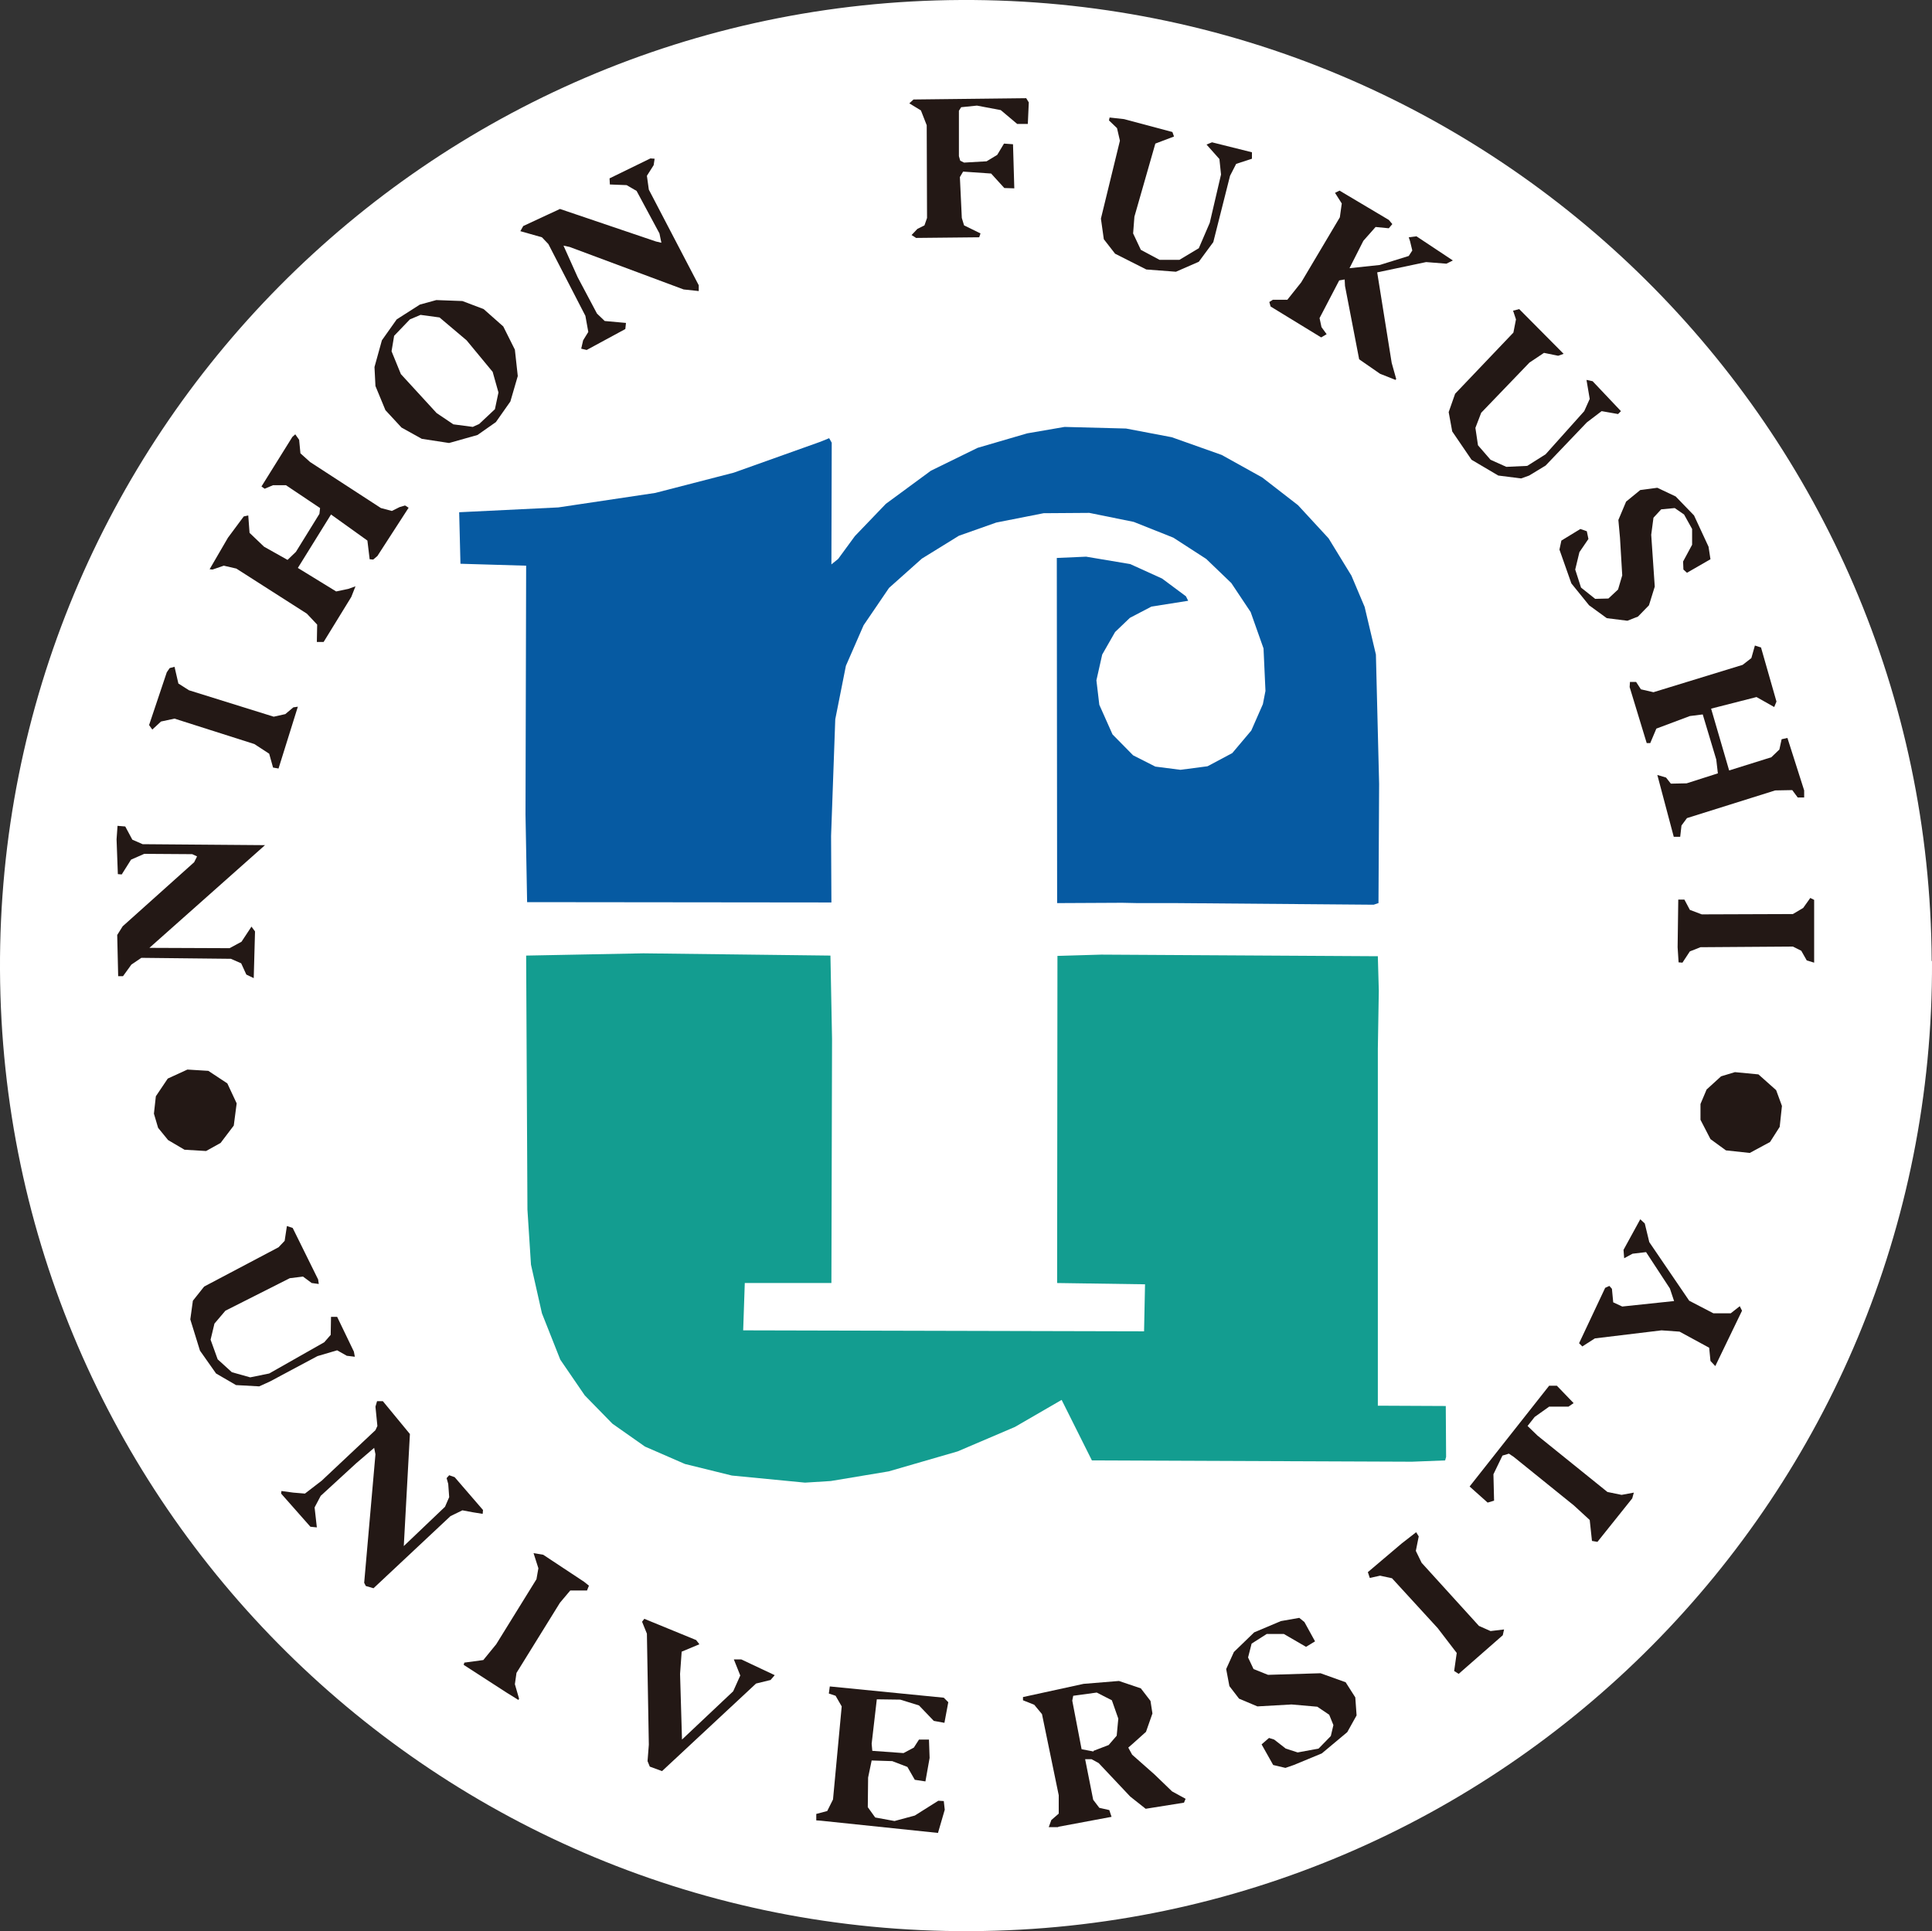 <?xml version="1.0" encoding="UTF-8"?><svg id="_レイヤー_2" xmlns="http://www.w3.org/2000/svg" width="60" height="59.98" viewBox="0 0 60 59.98"><rect x="0" y="0" width="60" height="59.98" fill="#333333" stroke="none"/><defs><style>.cls-1{fill:#231815;}.cls-2{fill:#139d90;}.cls-3{fill:#fff;}.cls-4{fill:#065aa2;}</style></defs><g id="_レイヤー_1-2"><path class="cls-3" d="M60,29.85c.08,16.57-13.29,30.06-29.86,30.13C13.57,60.06.08,46.7,0,30.13-.08,13.57,13.28.08,29.84,0c16.58-.08,30.07,13.29,30.15,29.85"/><polygon class="cls-1" points="29.13 56.93 25.49 56.55 25.35 56.54 25.35 56.34 25.69 56.25 25.87 55.89 26.14 53 25.95 52.67 25.74 52.6 25.77 52.38 29.31 52.73 29.45 52.87 29.33 53.51 29 53.45 28.54 52.97 27.96 52.79 27.23 52.78 27.07 54.16 27.09 54.38 28.06 54.45 28.38 54.28 28.54 54.03 28.85 54.03 28.87 54.6 28.74 55.33 28.41 55.28 28.18 54.88 27.71 54.7 27.07 54.68 26.96 55.21 26.95 56.13 27.18 56.45 27.78 56.56 28.41 56.39 29.14 55.93 29.31 55.94 29.34 56.21 29.13 56.93"/><polygon class="cls-1" points="39.92 54.91 39.54 54.82 39.18 54.18 39.41 53.98 39.57 54.03 39.93 54.31 40.3 54.43 40.95 54.31 41.33 53.92 41.41 53.58 41.28 53.26 40.91 53.01 40.11 52.94 39.05 53 38.48 52.76 38.18 52.37 38.08 51.84 38.32 51.31 38.95 50.7 39.78 50.35 40.35 50.25 40.51 50.38 40.84 50.98 40.56 51.15 39.87 50.75 39.34 50.75 38.87 51.05 38.76 51.48 38.93 51.84 39.38 52.02 41.01 51.97 41.79 52.25 42.09 52.72 42.13 53.28 41.84 53.8 41.05 54.46 40.18 54.82 39.92 54.91"/><polygon class="cls-1" points="20.56 55.01 20.18 54.87 20.11 54.7 20.15 54.19 20.09 50.74 19.94 50.37 20.01 50.28 21.62 50.94 21.72 51.07 21.17 51.3 21.12 51.99 21.18 54.03 22.77 52.53 22.99 52.04 22.79 51.54 23.02 51.54 24.06 52.03 23.93 52.18 23.48 52.29 20.56 55.01"/><path class="cls-1" d="M32.87,56.75h-.3l.08-.22.23-.2v-.57l-.52-2.52-.24-.29-.35-.14v-.1l1.88-.41,1.1-.09.68.23.3.39.06.39-.2.57-.39.35-.16.14.12.22.69.61.55.53.42.23-.05.12-1.19.19-.48-.38-.98-1.04-.22-.12h-.2s.25,1.26.25,1.26l.19.25.31.07.07.21-1.66.31h0ZM33.96,54.38l.47-.18.25-.29.05-.53-.2-.57-.47-.24-.73.1-.03.15.29,1.51.37.07"/><polygon class="cls-1" points="16.1 52.8 15.73 52.57 14.4 51.71 14.42 51.64 15.01 51.56 15.41 51.07 16.66 49.05 16.72 48.71 16.57 48.24 16.87 48.29 18.14 49.13 18.29 49.25 18.23 49.4 17.71 49.4 17.39 49.78 16.04 51.96 15.99 52.31 16.12 52.76 16.1 52.8"/><polygon class="cls-1" points="45.3 51.99 45.16 51.9 45.24 51.34 44.65 50.57 43.23 49.02 42.86 48.94 42.54 49.01 42.48 48.83 43.53 47.94 43.98 47.59 44.06 47.72 43.97 48.17 44.15 48.54 45.93 50.5 46.29 50.66 46.71 50.61 46.67 50.79 45.3 51.99"/><polygon class="cls-1" points="11.6 49.33 11.36 49.26 11.31 49.16 11.66 45.17 11.62 44.97 11.06 45.45 9.96 46.46 9.77 46.82 9.84 47.44 9.64 47.42 8.73 46.39 8.74 46.31 9.11 46.36 9.47 46.39 9.99 45.99 11.66 44.42 11.72 44.29 11.66 43.69 11.71 43.52 11.89 43.52 12.73 44.54 12.54 48.02 13.82 46.8 13.95 46.5 13.92 46.09 13.87 45.91 13.95 45.82 14.12 45.88 15 46.9 14.99 47.02 14.68 46.97 14.36 46.91 13.99 47.09 11.6 49.33"/><polygon class="cls-1" points="49.61 47.89 49.44 47.86 49.37 47.21 48.88 46.76 47.01 45.25 46.86 45.15 46.66 45.21 46.38 45.79 46.4 46.61 46.2 46.67 45.64 46.17 48.11 43.04 48.35 43.04 48.87 43.58 48.71 43.69 48.11 43.69 47.66 44.01 47.44 44.29 47.75 44.59 49.92 46.34 50.36 46.43 50.74 46.36 50.69 46.54 49.61 47.89"/><polygon class="cls-2" points="25 46.05 22.73 45.83 21.27 45.47 20.03 44.93 19.02 44.22 18.16 43.34 17.4 42.23 16.83 40.79 16.49 39.28 16.38 37.57 16.34 29.68 19.98 29.61 25.79 29.68 25.84 32.27 25.82 39.85 23.13 39.85 23.08 41.32 35.53 41.35 35.56 39.89 32.83 39.85 32.84 29.69 34.2 29.65 42.79 29.7 42.82 30.77 42.79 32.58 42.79 43.66 44.9 43.67 44.91 45.25 44.88 45.36 43.85 45.4 33.91 45.36 32.97 43.48 31.52 44.32 29.74 45.08 27.6 45.7 25.8 46 25 46.05"/><polygon class="cls-1" points="8.05 43.06 7.33 43.02 6.71 42.66 6.21 41.95 5.91 40.98 5.99 40.4 6.34 39.96 8.65 38.74 8.84 38.54 8.91 38.08 9.09 38.14 9.88 39.74 9.9 39.88 9.68 39.85 9.41 39.65 9 39.7 7 40.71 6.66 41.11 6.54 41.61 6.76 42.22 7.2 42.62 7.77 42.78 8.36 42.66 10.07 41.69 10.27 41.46 10.28 40.9 10.47 40.9 10.99 41.98 11.02 42.14 10.77 42.11 10.47 41.94 9.86 42.12 8.38 42.91 8.05 43.06"/><polygon class="cls-1" points="53.27 42.43 53.12 42.27 53.08 41.86 52.16 41.36 51.6 41.32 49.53 41.57 49.14 41.82 49.04 41.72 49.85 40 49.98 39.94 50.06 40.03 50.1 40.45 50.38 40.58 51.99 40.41 51.86 40.02 51.12 38.89 50.7 38.94 50.44 39.08 50.42 38.82 50.94 37.87 51.08 38 51.22 38.58 52.46 40.4 53.21 40.79 53.75 40.79 54.03 40.57 54.1 40.71 53.27 42.43"/><polygon class="cls-1" points="54.34 35.81 53.6 35.73 53.12 35.38 52.81 34.78 52.81 34.29 53 33.84 53.45 33.43 53.88 33.3 54.61 33.37 55.16 33.86 55.34 34.35 55.27 35 54.97 35.47 54.34 35.81"/><polygon class="cls-1" points="6.4 35.75 5.73 35.71 5.22 35.41 4.91 35.03 4.78 34.59 4.84 34.05 5.21 33.5 5.82 33.22 6.47 33.26 7.06 33.65 7.35 34.27 7.26 34.96 6.85 35.5 6.4 35.75"/><path class="cls-1" d="M43.04,33.24l-.02-.03.02.03Z"/><polygon class="cls-1" points="7.88 30.38 7.65 30.27 7.49 29.92 7.17 29.78 4.39 29.75 4.08 29.96 3.82 30.32 3.67 30.32 3.64 29.04 3.81 28.77 6.03 26.78 6.12 26.6 5.97 26.53 4.48 26.52 4.07 26.7 3.78 27.16 3.66 27.15 3.62 26.07 3.65 25.65 3.89 25.67 4.11 26.08 4.43 26.22 8.23 26.25 4.64 29.44 7.13 29.45 7.5 29.25 7.81 28.78 7.92 28.93 7.88 30.38"/><polygon class="cls-1" points="56.34 29.9 56.11 29.83 55.94 29.53 55.68 29.4 52.81 29.42 52.48 29.55 52.25 29.9 52.13 29.89 52.1 29.42 52.12 27.94 52.31 27.94 52.48 28.26 52.85 28.4 55.68 28.39 56 28.2 56.22 27.89 56.34 27.95 56.34 29.9"/><polygon class="cls-4" points="42.66 28.1 36.54 28.05 35.33 28.05 34.85 28.04 32.83 28.05 32.82 17.33 33.73 17.29 35.1 17.52 36.09 17.97 36.83 18.52 36.9 18.66 35.76 18.84 35.09 19.19 34.63 19.63 34.23 20.33 34.05 21.13 34.14 21.89 34.55 22.81 35.19 23.46 35.88 23.81 36.66 23.91 37.5 23.8 38.27 23.39 38.86 22.69 39.22 21.87 39.3 21.46 39.24 20.14 38.84 19.01 38.24 18.11 37.46 17.36 36.44 16.7 35.21 16.21 33.83 15.93 32.41 15.94 30.94 16.23 29.78 16.64 28.63 17.35 27.61 18.26 26.82 19.42 26.27 20.68 25.94 22.34 25.81 25.96 25.82 28.03 16.37 28.02 16.32 25.3 16.34 17.57 14.3 17.51 14.26 15.91 17.34 15.76 20.35 15.31 22.79 14.68 25.48 13.72 25.75 13.61 25.83 13.75 25.82 17.53 26.03 17.36 26.55 16.65 27.51 15.65 28.91 14.62 30.36 13.91 31.9 13.46 33.06 13.26 34.97 13.31 36.39 13.58 37.94 14.13 39.2 14.83 40.31 15.69 41.26 16.72 41.97 17.88 42.38 18.85 42.73 20.33 42.83 24.35 42.81 28.05 42.66 28.1"/><polygon class="cls-1" points="52.18 25.99 51.98 25.99 51.47 24.07 51.74 24.15 51.89 24.34 52.38 24.33 53.35 24.02 53.3 23.59 52.88 22.19 52.48 22.24 51.44 22.63 51.25 23.08 51.14 23.08 50.61 21.34 50.62 21.18 50.81 21.18 50.96 21.41 51.35 21.5 54.12 20.65 54.39 20.44 54.5 20.05 54.69 20.11 55.17 21.79 55.1 21.96 54.55 21.65 53.14 22.01 53.7 23.93 55.01 23.52 55.26 23.28 55.33 22.96 55.51 22.92 56.03 24.55 56.03 24.77 55.83 24.77 55.66 24.54 55.13 24.55 52.39 25.41 52.22 25.64 52.18 25.99"/><polygon class="cls-1" points="8.65 23.87 8.48 23.84 8.36 23.41 7.9 23.11 5.42 22.32 5 22.41 4.73 22.66 4.63 22.52 5.18 20.88 5.27 20.75 5.42 20.71 5.54 21.23 5.87 21.44 8.5 22.26 8.86 22.18 9.11 21.97 9.25 21.95 8.65 23.87"/><polygon class="cls-1" points="10.05 19.94 9.84 19.94 9.85 19.4 9.53 19.06 7.34 17.66 6.95 17.57 6.6 17.69 6.51 17.68 7.08 16.7 7.57 16.04 7.71 16.01 7.75 16.55 8.2 16.98 8.93 17.39 9.19 17.14 9.92 15.96 9.94 15.78 8.88 15.07 8.48 15.07 8.22 15.18 8.12 15.11 9.08 13.57 9.17 13.49 9.29 13.66 9.33 14.08 9.63 14.35 11.83 15.78 12.17 15.87 12.41 15.75 12.58 15.7 12.69 15.77 11.72 17.27 11.59 17.38 11.48 17.37 11.41 16.79 10.28 15.98 9.25 17.64 10.44 18.37 10.82 18.29 11.04 18.21 10.91 18.54 10.05 19.94"/><polygon class="cls-1" points="50.54 19.28 49.9 19.2 49.35 18.8 48.8 18.12 48.43 17.07 48.49 16.79 49.08 16.43 49.28 16.5 49.33 16.74 49.05 17.15 48.92 17.69 49.1 18.25 49.54 18.6 49.95 18.59 50.25 18.31 50.38 17.87 50.31 16.7 50.26 16.15 50.5 15.58 50.94 15.22 51.47 15.15 52.04 15.42 52.61 16.01 53.06 16.98 53.12 17.37 52.39 17.79 52.28 17.69 52.27 17.44 52.55 16.92 52.55 16.43 52.3 15.98 52.01 15.78 51.59 15.82 51.35 16.08 51.28 16.61 51.39 18.22 51.21 18.8 50.87 19.15 50.54 19.28"/><polygon class="cls-1" points="47.24 14.86 46.53 14.77 45.7 14.28 45.1 13.4 44.99 12.8 45.19 12.23 47 10.33 47.08 9.92 46.99 9.65 47.18 9.6 48.56 10.99 48.39 11.05 47.95 10.96 47.5 11.26 46 12.82 45.82 13.29 45.9 13.83 46.29 14.28 46.78 14.5 47.43 14.47 48 14.11 49.2 12.77 49.37 12.39 49.27 11.8 49.46 11.84 50.34 12.77 50.25 12.86 49.74 12.77 49.28 13.12 48 14.46 47.49 14.77 47.24 14.86"/><path class="cls-1" d="M13.95,13.76l-.85-.13-.63-.35-.5-.54-.31-.75-.03-.59.23-.83.46-.65.72-.46.51-.14.81.03.66.25.61.54.36.72.09.82-.23.79-.45.64-.57.4-.85.24h-.01ZM14.7,13.25l.18-.08.49-.46.11-.52-.18-.64-.81-.98-.84-.71-.59-.08-.33.14-.49.51-.08.48.29.71,1.11,1.21.52.35.61.08"/><polygon class="cls-1" points="43.34 11.8 42.86 11.61 42.21 11.16 41.77 8.88 41.76 8.68 41.59 8.71 40.98 9.88 41.04 10.16 41.2 10.38 41.03 10.48 39.46 9.52 39.42 9.38 39.53 9.31 39.98 9.31 40.41 8.77 41.61 6.75 41.67 6.32 41.46 5.99 41.6 5.92 43.13 6.83 43.24 6.96 43.13 7.09 42.72 7.05 42.34 7.48 41.91 8.33 42.85 8.23 43.75 7.95 43.86 7.78 43.79 7.49 43.75 7.37 43.99 7.34 45.12 8.09 44.92 8.19 44.29 8.14 42.77 8.46 43.22 11.27 43.36 11.77 43.34 11.8"/><polygon class="cls-1" points="18.22 10.87 18.05 10.83 18.11 10.57 18.27 10.31 18.18 9.81 17.03 7.58 16.83 7.37 16.16 7.18 16.25 7.02 17.39 6.49 20.37 7.5 20.54 7.54 20.48 7.25 19.77 5.93 19.46 5.75 18.94 5.73 18.93 5.54 20.2 4.92 20.33 4.93 20.3 5.13 20.09 5.46 20.15 5.89 21.7 8.86 21.7 9.04 21.23 8.99 17.69 7.67 17.5 7.63 17.94 8.61 18.54 9.74 18.78 9.97 19.44 10.03 19.42 10.22 18.22 10.87"/><polygon class="cls-1" points="36.52 8.44 35.6 8.37 34.63 7.88 34.28 7.43 34.19 6.79 34.78 4.37 34.69 3.98 34.44 3.74 34.46 3.65 34.91 3.7 36.41 4.1 36.46 4.24 35.88 4.46 35.23 6.73 35.19 7.25 35.43 7.76 36.01 8.07 36.63 8.07 37.23 7.71 37.57 6.92 37.92 5.42 37.87 4.94 37.47 4.49 37.64 4.42 38.88 4.73 38.88 4.93 38.39 5.09 38.2 5.46 37.68 7.52 37.23 8.13 36.52 8.44"/><polygon class="cls-1" points="30.41 7.37 28.45 7.39 28.31 7.3 28.49 7.11 28.71 7 28.79 6.77 28.78 3.89 28.6 3.43 28.24 3.21 28.37 3.09 31.87 3.05 31.95 3.18 31.92 3.85 31.59 3.85 31.08 3.42 30.34 3.28 29.85 3.33 29.78 3.44 29.78 4.85 29.82 4.99 29.94 5.05 30.64 5.01 30.97 4.81 31.18 4.46 31.46 4.48 31.5 5.85 31.19 5.84 30.78 5.39 29.91 5.33 29.81 5.5 29.87 6.77 29.94 7 30.45 7.25 30.41 7.37"/></g></svg>